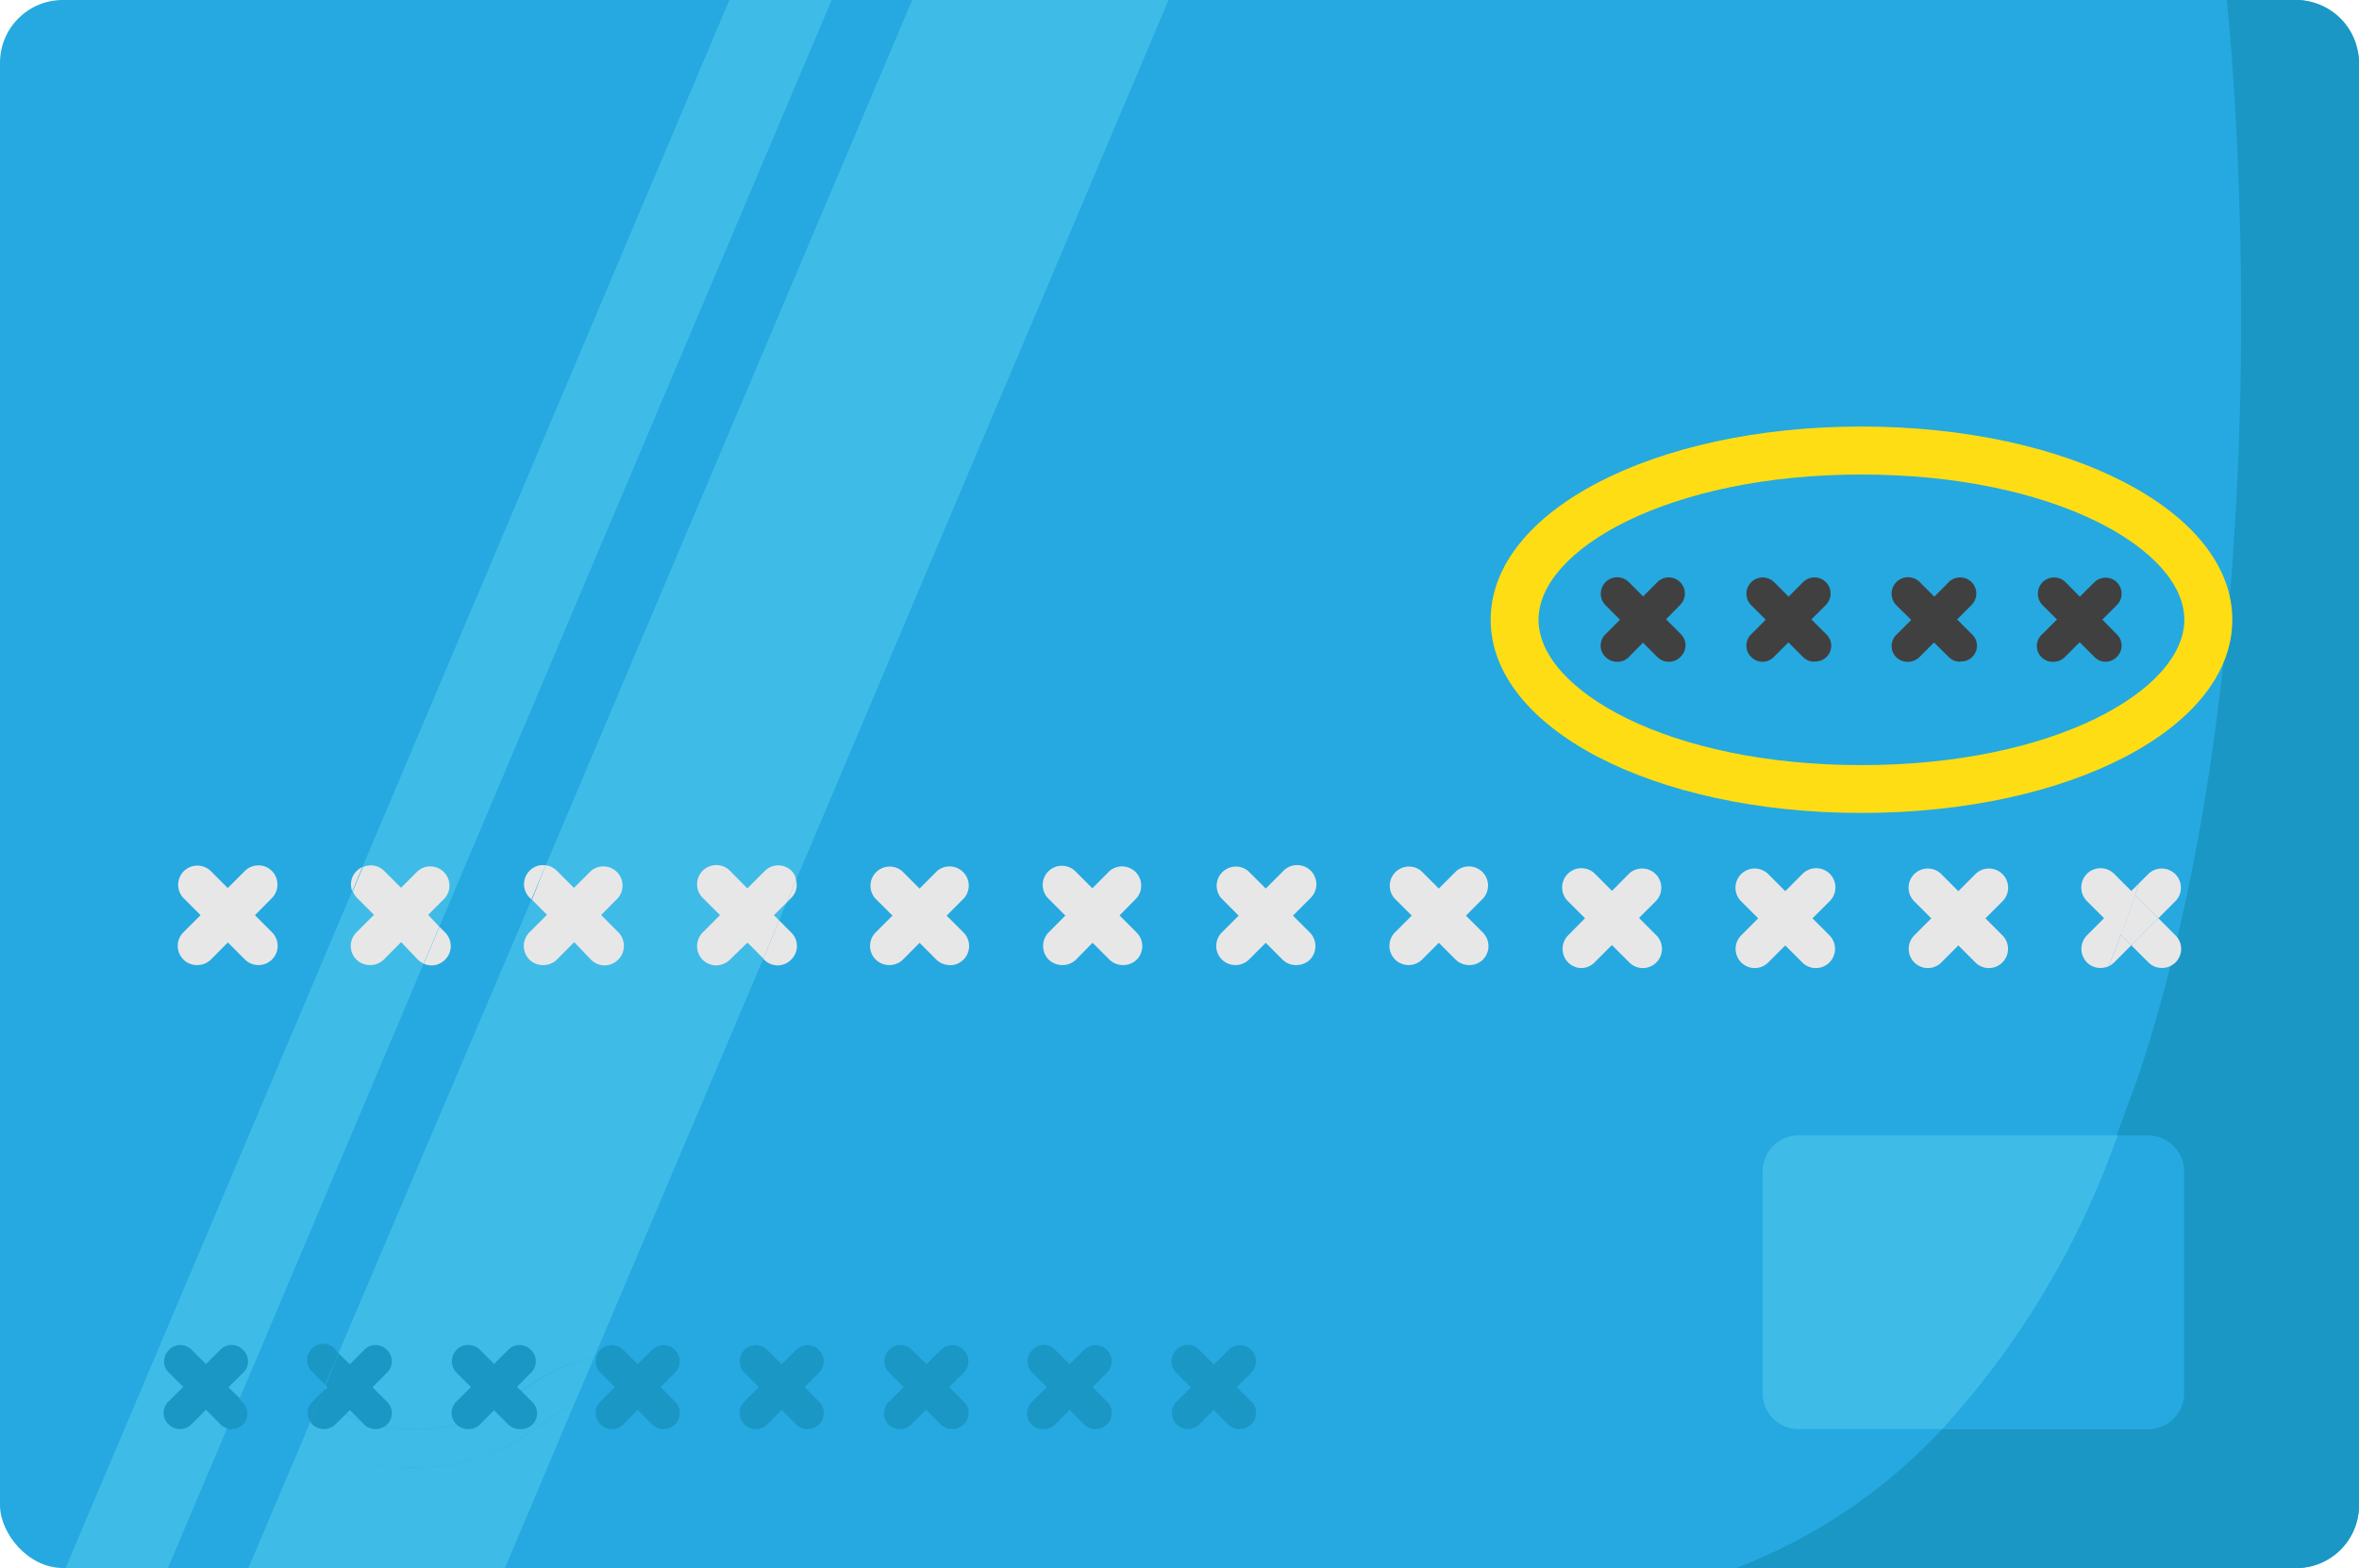 <svg id="Layer_1" data-name="Layer 1" xmlns="http://www.w3.org/2000/svg" viewBox="0 0 149.91 99.66"><defs><style>.cls-1{fill:#25a9e0;}.cls-2{fill:#3fbbe7;}.cls-3{fill:#1a97c4;}.cls-4{fill:#404041;}.cls-5{fill:#ffdd15;}.cls-6{fill:#e8e7e7;}</style></defs><title>credit-card-front</title><rect class="cls-1" width="149.91" height="99.66" rx="3.99"/><path class="cls-2" d="M34.83,90.55A16.43,16.43,0,0,1,37,89.2L32.58,99.66H16.28l3.58-8.45a11.88,11.88,0,0,0,7,2.06H27A12.54,12.54,0,0,0,34.83,90.55Z" transform="translate(-0.49)"/><path class="cls-2" d="M74.75,0,51.08,55.94l-.6,1.43L50,58.5l-1,2.42L38.29,86.17a13.42,13.42,0,0,0-4.84,2.37A10,10,0,0,1,27,90.83h-.14a11.17,11.17,0,0,1-1.92-.15,8,8,0,0,1-1.5-.39,8.21,8.21,0,0,1-.95-.4,17.68,17.68,0,0,1-1.62-1l.24-.56.12-.29L22,86,34.26,57.19,35.17,55,58.46,0Z" transform="translate(-0.49)"/><path class="cls-3" d="M150.4,4V95.67a4,4,0,0,1-4,4H110.8a35,35,0,0,0,13.11-8.83H137a2.29,2.29,0,0,0,2.29-2.27V74.45A2.3,2.3,0,0,0,137,72.16h-2c.44-1.18,1-2.76,1.36-3.7C146.26,38.73,142,0,142,0h4.45A4,4,0,0,1,150.4,4Z" transform="translate(-0.49)"/><path class="cls-4" d="M106.54,42.06a1,1,0,0,1-.73-.3l-3.29-3.29A1,1,0,0,1,104,37l3.29,3.29a1,1,0,0,1,0,1.45A1,1,0,0,1,106.54,42.06Z" transform="translate(-0.49)"/><path class="cls-4" d="M103.25,42.06a1,1,0,0,1-.73-.3,1,1,0,0,1,0-1.45L105.81,37a1,1,0,0,1,1.45,1.45L104,41.76A1,1,0,0,1,103.25,42.06Z" transform="translate(-0.49)"/><path class="cls-4" d="M125.05,42.06a1,1,0,0,1-.72-.3L121,38.47A1,1,0,0,1,122.49,37l3.29,3.29a1,1,0,0,1-.73,1.75Z" transform="translate(-0.49)"/><path class="cls-4" d="M121.77,42.06a1,1,0,0,1-.73-1.75L124.33,37a1,1,0,1,1,1.45,1.45l-3.29,3.29A1,1,0,0,1,121.77,42.06Z" transform="translate(-0.49)"/><path class="cls-4" d="M115.79,42.06a1,1,0,0,1-.72-.3l-3.29-3.29A1,1,0,1,1,113.23,37l3.29,3.29a1,1,0,0,1-.73,1.75Z" transform="translate(-0.49)"/><path class="cls-4" d="M112.51,42.06a1,1,0,0,1-.73-.3,1,1,0,0,1,0-1.45L115.07,37a1,1,0,0,1,1.45,1.45l-3.29,3.29A1,1,0,0,1,112.51,42.06Z" transform="translate(-0.49)"/><path class="cls-4" d="M134.31,42.06a1,1,0,0,1-.72-.3l-3.29-3.29A1,1,0,0,1,131.75,37L135,40.31a1,1,0,0,1,0,1.45A1,1,0,0,1,134.31,42.06Z" transform="translate(-0.49)"/><path class="cls-4" d="M131,42.06a1,1,0,0,1-.73-1.75L133.59,37A1,1,0,0,1,135,38.47l-3.29,3.29A1,1,0,0,1,131,42.06Z" transform="translate(-0.49)"/><path class="cls-5" d="M118.78,51.67c-13.21,0-23.56-5.39-23.56-12.28s10.35-12.28,23.56-12.28,23.57,5.39,23.57,12.28S132,51.67,118.78,51.67Zm0-21.51c-12.27,0-20.52,4.77-20.52,9.23s8.25,9.24,20.52,9.24,20.52-4.78,20.52-9.24S131.06,30.16,118.78,30.16Z" transform="translate(-0.49)"/><path class="cls-2" d="M135.07,72.16l-.59,1.58a54.17,54.17,0,0,1-10.57,17.09h-9.13a2.28,2.28,0,0,1-2.28-2.27V74.45a2.29,2.29,0,0,1,2.28-2.29Z" transform="translate(-0.49)"/><path class="cls-2" d="M38.29,86.17,37,89.2a16.43,16.43,0,0,0-2.18,1.35A12.54,12.54,0,0,1,27,93.27h-.16a11.88,11.88,0,0,1-7-2.06l1-2.28a9.62,9.62,0,0,0,6,1.9H27a10,10,0,0,0,6.5-2.29A13.42,13.42,0,0,1,38.29,86.17Z" transform="translate(-0.49)"/><polygon class="cls-2" points="52.85 0 27.92 58.9 26.93 61.23 16.16 86.69 15.23 88.88 15.21 88.93 14.43 90.79 10.67 99.66 4.17 99.66 22.38 56.64 23.03 55.11 46.35 0 52.85 0"/><path class="cls-3" d="M15.93,90.54a1,1,0,0,1-.72.29.92.92,0,0,1-.29,0l.78-1.86,0-.05.2.21A1,1,0,0,1,15.93,90.54Z" transform="translate(-0.49)"/><path class="cls-3" d="M15.73,88.88l0,.05-.78,1.86a1.07,1.07,0,0,1-.44-.25l-.91-.92-1.45-1.45-.92-.92a1,1,0,0,1,0-1.45,1,1,0,0,1,1.45,0l.92.92L15,88.17Z" transform="translate(-0.49)"/><path class="cls-3" d="M11.92,90.83a1,1,0,0,1-.72-.3,1,1,0,0,1,0-1.45l3.28-3.28a1,1,0,0,1,1.46,0,1,1,0,0,1,0,1.45l-3.29,3.28A1,1,0,0,1,11.92,90.83Z" transform="translate(-0.49)"/><path class="cls-3" d="M33.51,90.83a1,1,0,0,1-.73-.3L29.5,87.25A1,1,0,0,1,31,85.8l3.28,3.28a1,1,0,0,1-.72,1.75Z" transform="translate(-0.49)"/><path class="cls-3" d="M30.22,90.83a1,1,0,0,1-.72-.3,1,1,0,0,1,0-1.45l3.28-3.28a1,1,0,0,1,1.45,0,1,1,0,0,1,0,1.45L31,90.53A1,1,0,0,1,30.22,90.83Z" transform="translate(-0.49)"/><path class="cls-3" d="M22,86l-.86,2-.83-.83a1,1,0,0,1,0-1.45,1,1,0,0,1,1.45,0Z" transform="translate(-0.49)"/><path class="cls-3" d="M25.08,90.54a.52.52,0,0,1-.19.14.93.93,0,0,1-.53.15,1,1,0,0,1-.73-.29l-.24-.25-.67-.67-1.54-1.54L22,86l.68.68,1.44,1.45.92.92A1,1,0,0,1,25.08,90.54Z" transform="translate(-0.49)"/><path class="cls-3" d="M25.08,87.25l-.92.92-1.44,1.45-.92.92a1.05,1.05,0,0,1-1.45,0,1,1,0,0,1-.14-.17l.85-2,.21-.2,1.45-1.45.91-.92a1,1,0,0,1,1.45,0A1,1,0,0,1,25.08,87.25Z" transform="translate(-0.49)"/><path class="cls-3" d="M42.66,90.83a1,1,0,0,1-.73-.3l-3.28-3.28A1,1,0,0,1,40.1,85.8l3.28,3.28a1,1,0,0,1,0,1.45A1,1,0,0,1,42.66,90.83Z" transform="translate(-0.49)"/><path class="cls-3" d="M39.37,90.83a1,1,0,0,1-.72-.3,1,1,0,0,1,0-1.45l3.28-3.28a1,1,0,0,1,1.45,1.45L40.1,90.53A1,1,0,0,1,39.37,90.83Z" transform="translate(-0.49)"/><path class="cls-3" d="M51.81,90.83a1,1,0,0,1-.73-.3L47.8,87.25a1,1,0,0,1,1.45-1.45l3.28,3.28a1,1,0,0,1,0,1.45A1,1,0,0,1,51.81,90.83Z" transform="translate(-0.49)"/><path class="cls-3" d="M48.52,90.83a1,1,0,0,1-.72-.3,1,1,0,0,1,0-1.45l3.28-3.28a1,1,0,0,1,1.45,1.45l-3.28,3.28A1,1,0,0,1,48.52,90.83Z" transform="translate(-0.49)"/><path class="cls-3" d="M70.11,90.83a1,1,0,0,1-.73-.3L66.1,87.25a1,1,0,0,1,0-1.45,1,1,0,0,1,1.45,0l3.28,3.28a1,1,0,0,1,0,1.45A1,1,0,0,1,70.11,90.83Z" transform="translate(-0.49)"/><path class="cls-3" d="M66.82,90.83a1,1,0,0,1-.72-1.75l3.28-3.28a1,1,0,0,1,1.45,1.45l-3.28,3.28A1,1,0,0,1,66.82,90.83Z" transform="translate(-0.49)"/><path class="cls-3" d="M61,90.83a1,1,0,0,1-.73-.3L57,87.25a1,1,0,0,1,0-1.45,1,1,0,0,1,1.45,0l3.28,3.28a1,1,0,0,1,0,1.45A1,1,0,0,1,61,90.83Z" transform="translate(-0.49)"/><path class="cls-3" d="M57.67,90.83A1,1,0,0,1,57,89.08l3.28-3.28a1,1,0,0,1,1.45,1.45L58.4,90.53A1,1,0,0,1,57.67,90.83Z" transform="translate(-0.49)"/><path class="cls-3" d="M79.26,90.83a1,1,0,0,1-.73-.3l-3.29-3.28a1,1,0,0,1,0-1.45,1,1,0,0,1,1.46,0L80,89.08a1,1,0,0,1,0,1.45A1,1,0,0,1,79.26,90.83Z" transform="translate(-0.49)"/><path class="cls-3" d="M76,90.83a1,1,0,0,1-.73-.3,1,1,0,0,1,0-1.45l3.29-3.28A1,1,0,0,1,80,87.25L76.7,90.53A1.06,1.06,0,0,1,76,90.83Z" transform="translate(-0.49)"/><path class="cls-3" d="M21.06,88.37l-.85,2a1,1,0,0,1,.14-1.28Z" transform="translate(-0.49)"/><path class="cls-6" d="M16.92,61.34a1.21,1.21,0,0,1-.86-.35l-3.91-3.91a1.22,1.22,0,0,1,1.73-1.72l3.9,3.9a1.22,1.22,0,0,1-.86,2.08Z" transform="translate(-0.49)"/><path class="cls-6" d="M13,61.34a1.22,1.22,0,0,1-.86-2.08l3.91-3.9a1.21,1.21,0,0,1,1.72,0,1.23,1.23,0,0,1,0,1.72L13.88,61A1.25,1.25,0,0,1,13,61.34Z" transform="translate(-0.49)"/><path class="cls-6" d="M35.17,55l-.91,2.17-.11-.11a1.21,1.21,0,0,1,0-1.72A1.16,1.16,0,0,1,35.17,55Z" transform="translate(-0.49)"/><path class="cls-6" d="M39.77,61a1.26,1.26,0,0,1-.86.36,1.24,1.24,0,0,1-.86-.36L37,59.9l-2.7-2.71L35.17,55a1.13,1.13,0,0,1,.7.34l3.9,3.9A1.24,1.24,0,0,1,39.77,61Z" transform="translate(-0.49)"/><path class="cls-6" d="M35,61.34a1.25,1.25,0,0,1-.87-.35,1.24,1.24,0,0,1,0-1.73l3.91-3.9a1.22,1.22,0,0,1,1.72,1.72L35.87,61A1.24,1.24,0,0,1,35,61.34Z" transform="translate(-0.49)"/><path class="cls-6" d="M28.77,61a1.22,1.22,0,0,1-.86.36,1.24,1.24,0,0,1-.49-.11l1-2.34.36.36A1.22,1.22,0,0,1,28.77,61Z" transform="translate(-0.49)"/><path class="cls-6" d="M23.52,55.11l-.65,1.53a1.21,1.21,0,0,1,.28-1.28A1.15,1.15,0,0,1,23.52,55.11Z" transform="translate(-0.49)"/><path class="cls-6" d="M28.41,58.9l-1,2.34a1.27,1.27,0,0,1-.37-.25L26,59.9l-1.72-1.73-1.09-1.09a1.22,1.22,0,0,1-.28-.44l.65-1.53a1.2,1.2,0,0,1,1.35.25L26,56.45l1.72,1.72Z" transform="translate(-0.49)"/><path class="cls-6" d="M24,61.34a1.24,1.24,0,0,1-.86-.35,1.22,1.22,0,0,1,0-1.73l3.9-3.9a1.22,1.22,0,0,1,1.72,1.72L24.87,61A1.24,1.24,0,0,1,24,61.34Z" transform="translate(-0.49)"/><path class="cls-6" d="M50.76,61a1.21,1.21,0,0,1-.85.36,1.24,1.24,0,0,1-.86-.36L49,60.92l1-2.42.76.76A1.2,1.2,0,0,1,50.76,61Z" transform="translate(-0.49)"/><path class="cls-6" d="M50,58.5l-1,2.42-3.84-3.84a1.22,1.22,0,1,1,1.73-1.72Z" transform="translate(-0.49)"/><path class="cls-6" d="M50.76,57.08l-.28.29.6-1.43A1.15,1.15,0,0,1,50.76,57.08Z" transform="translate(-0.49)"/><path class="cls-6" d="M51.08,55.94l-.6,1.43-.81.8L48,59.9,46.87,61a1.28,1.28,0,0,1-.87.36,1.26,1.26,0,0,1-.86-.36,1.24,1.24,0,0,1,0-1.73l1.09-1.09L48,56.45l1.09-1.09a1.2,1.2,0,0,1,1.71,0A1,1,0,0,1,51.08,55.94Z" transform="translate(-0.49)"/><path class="cls-6" d="M60.9,61.34A1.24,1.24,0,0,1,60,61l-3.9-3.91a1.22,1.22,0,0,1,1.72-1.72l3.9,3.9a1.22,1.22,0,0,1-.86,2.08Z" transform="translate(-0.49)"/><path class="cls-6" d="M57,61.34a1.24,1.24,0,0,1-.86-.35,1.22,1.22,0,0,1,0-1.73l3.9-3.9a1.22,1.22,0,0,1,1.72,1.72L57.86,61A1.24,1.24,0,0,1,57,61.34Z" transform="translate(-0.49)"/><path class="cls-6" d="M71.9,61.34A1.24,1.24,0,0,1,71,61l-3.91-3.91a1.22,1.22,0,0,1,1.73-1.72l3.9,3.9a1.22,1.22,0,0,1,0,1.73A1.24,1.24,0,0,1,71.9,61.34Z" transform="translate(-0.49)"/><path class="cls-6" d="M68,61.34a1.25,1.25,0,0,1-.87-.35,1.24,1.24,0,0,1,0-1.73L71,55.36a1.22,1.22,0,0,1,1.72,1.72L68.86,61A1.24,1.24,0,0,1,68,61.34Z" transform="translate(-0.49)"/><path class="cls-6" d="M82.89,61.34A1.24,1.24,0,0,1,82,61l-3.9-3.91a1.22,1.22,0,0,1,1.72-1.72l3.91,3.9a1.24,1.24,0,0,1,0,1.73A1.25,1.25,0,0,1,82.89,61.34Z" transform="translate(-0.49)"/><path class="cls-6" d="M79,61.34a1.24,1.24,0,0,1-.86-.35,1.22,1.22,0,0,1,0-1.73l3.9-3.9a1.22,1.22,0,1,1,1.73,1.72L79.85,61A1.23,1.23,0,0,1,79,61.34Z" transform="translate(-0.49)"/><path class="cls-6" d="M93.89,61.34A1.24,1.24,0,0,1,93,61l-3.9-3.91a1.22,1.22,0,0,1,1.72-1.72l3.9,3.9a1.22,1.22,0,0,1,0,1.73A1.24,1.24,0,0,1,93.89,61.34Z" transform="translate(-0.49)"/><path class="cls-6" d="M90,61.34a1.22,1.22,0,0,1-.86-2.08l3.9-3.9a1.22,1.22,0,0,1,1.72,1.72L90.85,61A1.24,1.24,0,0,1,90,61.34Z" transform="translate(-0.49)"/><path class="cls-6" d="M104.89,61.53a1.2,1.2,0,0,1-.86-.36l-3.91-3.9a1.22,1.22,0,0,1,1.73-1.73l3.9,3.91a1.22,1.22,0,0,1-.86,2.08Z" transform="translate(-0.49)"/><path class="cls-6" d="M101,61.53a1.21,1.21,0,0,1-.86-.36,1.23,1.23,0,0,1,0-1.72L104,55.54a1.22,1.22,0,0,1,1.72,1.73l-3.9,3.9A1.22,1.22,0,0,1,101,61.53Z" transform="translate(-0.49)"/><path class="cls-6" d="M115.88,61.53a1.21,1.21,0,0,1-.86-.36l-3.9-3.9a1.22,1.22,0,0,1,1.72-1.73l3.91,3.91a1.22,1.22,0,0,1-.87,2.08Z" transform="translate(-0.49)"/><path class="cls-6" d="M112,61.53a1.22,1.22,0,0,1-.86-2.08l3.9-3.91a1.22,1.22,0,0,1,1.73,1.73l-3.91,3.9A1.21,1.21,0,0,1,112,61.53Z" transform="translate(-0.49)"/><path class="cls-6" d="M126.88,61.53a1.21,1.21,0,0,1-.86-.36l-3.9-3.9a1.22,1.22,0,0,1,1.72-1.73l3.9,3.91a1.22,1.22,0,0,1-.86,2.08Z" transform="translate(-0.49)"/><path class="cls-6" d="M123,61.53a1.22,1.22,0,0,1-.86-2.08l3.9-3.91a1.22,1.22,0,0,1,1.72,1.73l-3.9,3.9A1.21,1.21,0,0,1,123,61.53Z" transform="translate(-0.49)"/><path class="cls-6" d="M136.18,56.88c-.3.86-.59,1.7-.92,2.54l-2.15-2.15a1.22,1.22,0,0,1,1.73-1.73Z" transform="translate(-0.49)"/><path class="cls-6" d="M138.74,61.17a1.2,1.2,0,0,1-.86.35,1.17,1.17,0,0,1-.86-.35l-1.09-1.09,1.72-1.72,1.09,1.09A1.21,1.21,0,0,1,138.74,61.17Z" transform="translate(-0.49)"/><path class="cls-6" d="M138.74,57.27l-1.09,1.09-1.47-1.48c.08-.25.17-.5.25-.75l.59-.59a1.22,1.22,0,0,1,1.72,1.73Z" transform="translate(-0.49)"/><path class="cls-6" d="M137.65,58.36l-1.72,1.72-.67-.66c.33-.84.62-1.68.92-2.54Z" transform="translate(-0.49)"/><path class="cls-6" d="M135.93,60.08l-1.09,1.09a1.45,1.45,0,0,1-.36.25c.28-.66.54-1.33.78-2Z" transform="translate(-0.49)"/><path class="cls-6" d="M136.43,56.13c-.08.25-.17.5-.25.75-.3.86-.59,1.7-.92,2.54-.24.67-.5,1.34-.78,2a1.25,1.25,0,0,1-.51.1,1.2,1.2,0,0,1-.86-.35,1.23,1.23,0,0,1,0-1.72l1.09-1.09,1.73-1.73Z" transform="translate(-0.49)"/></svg>